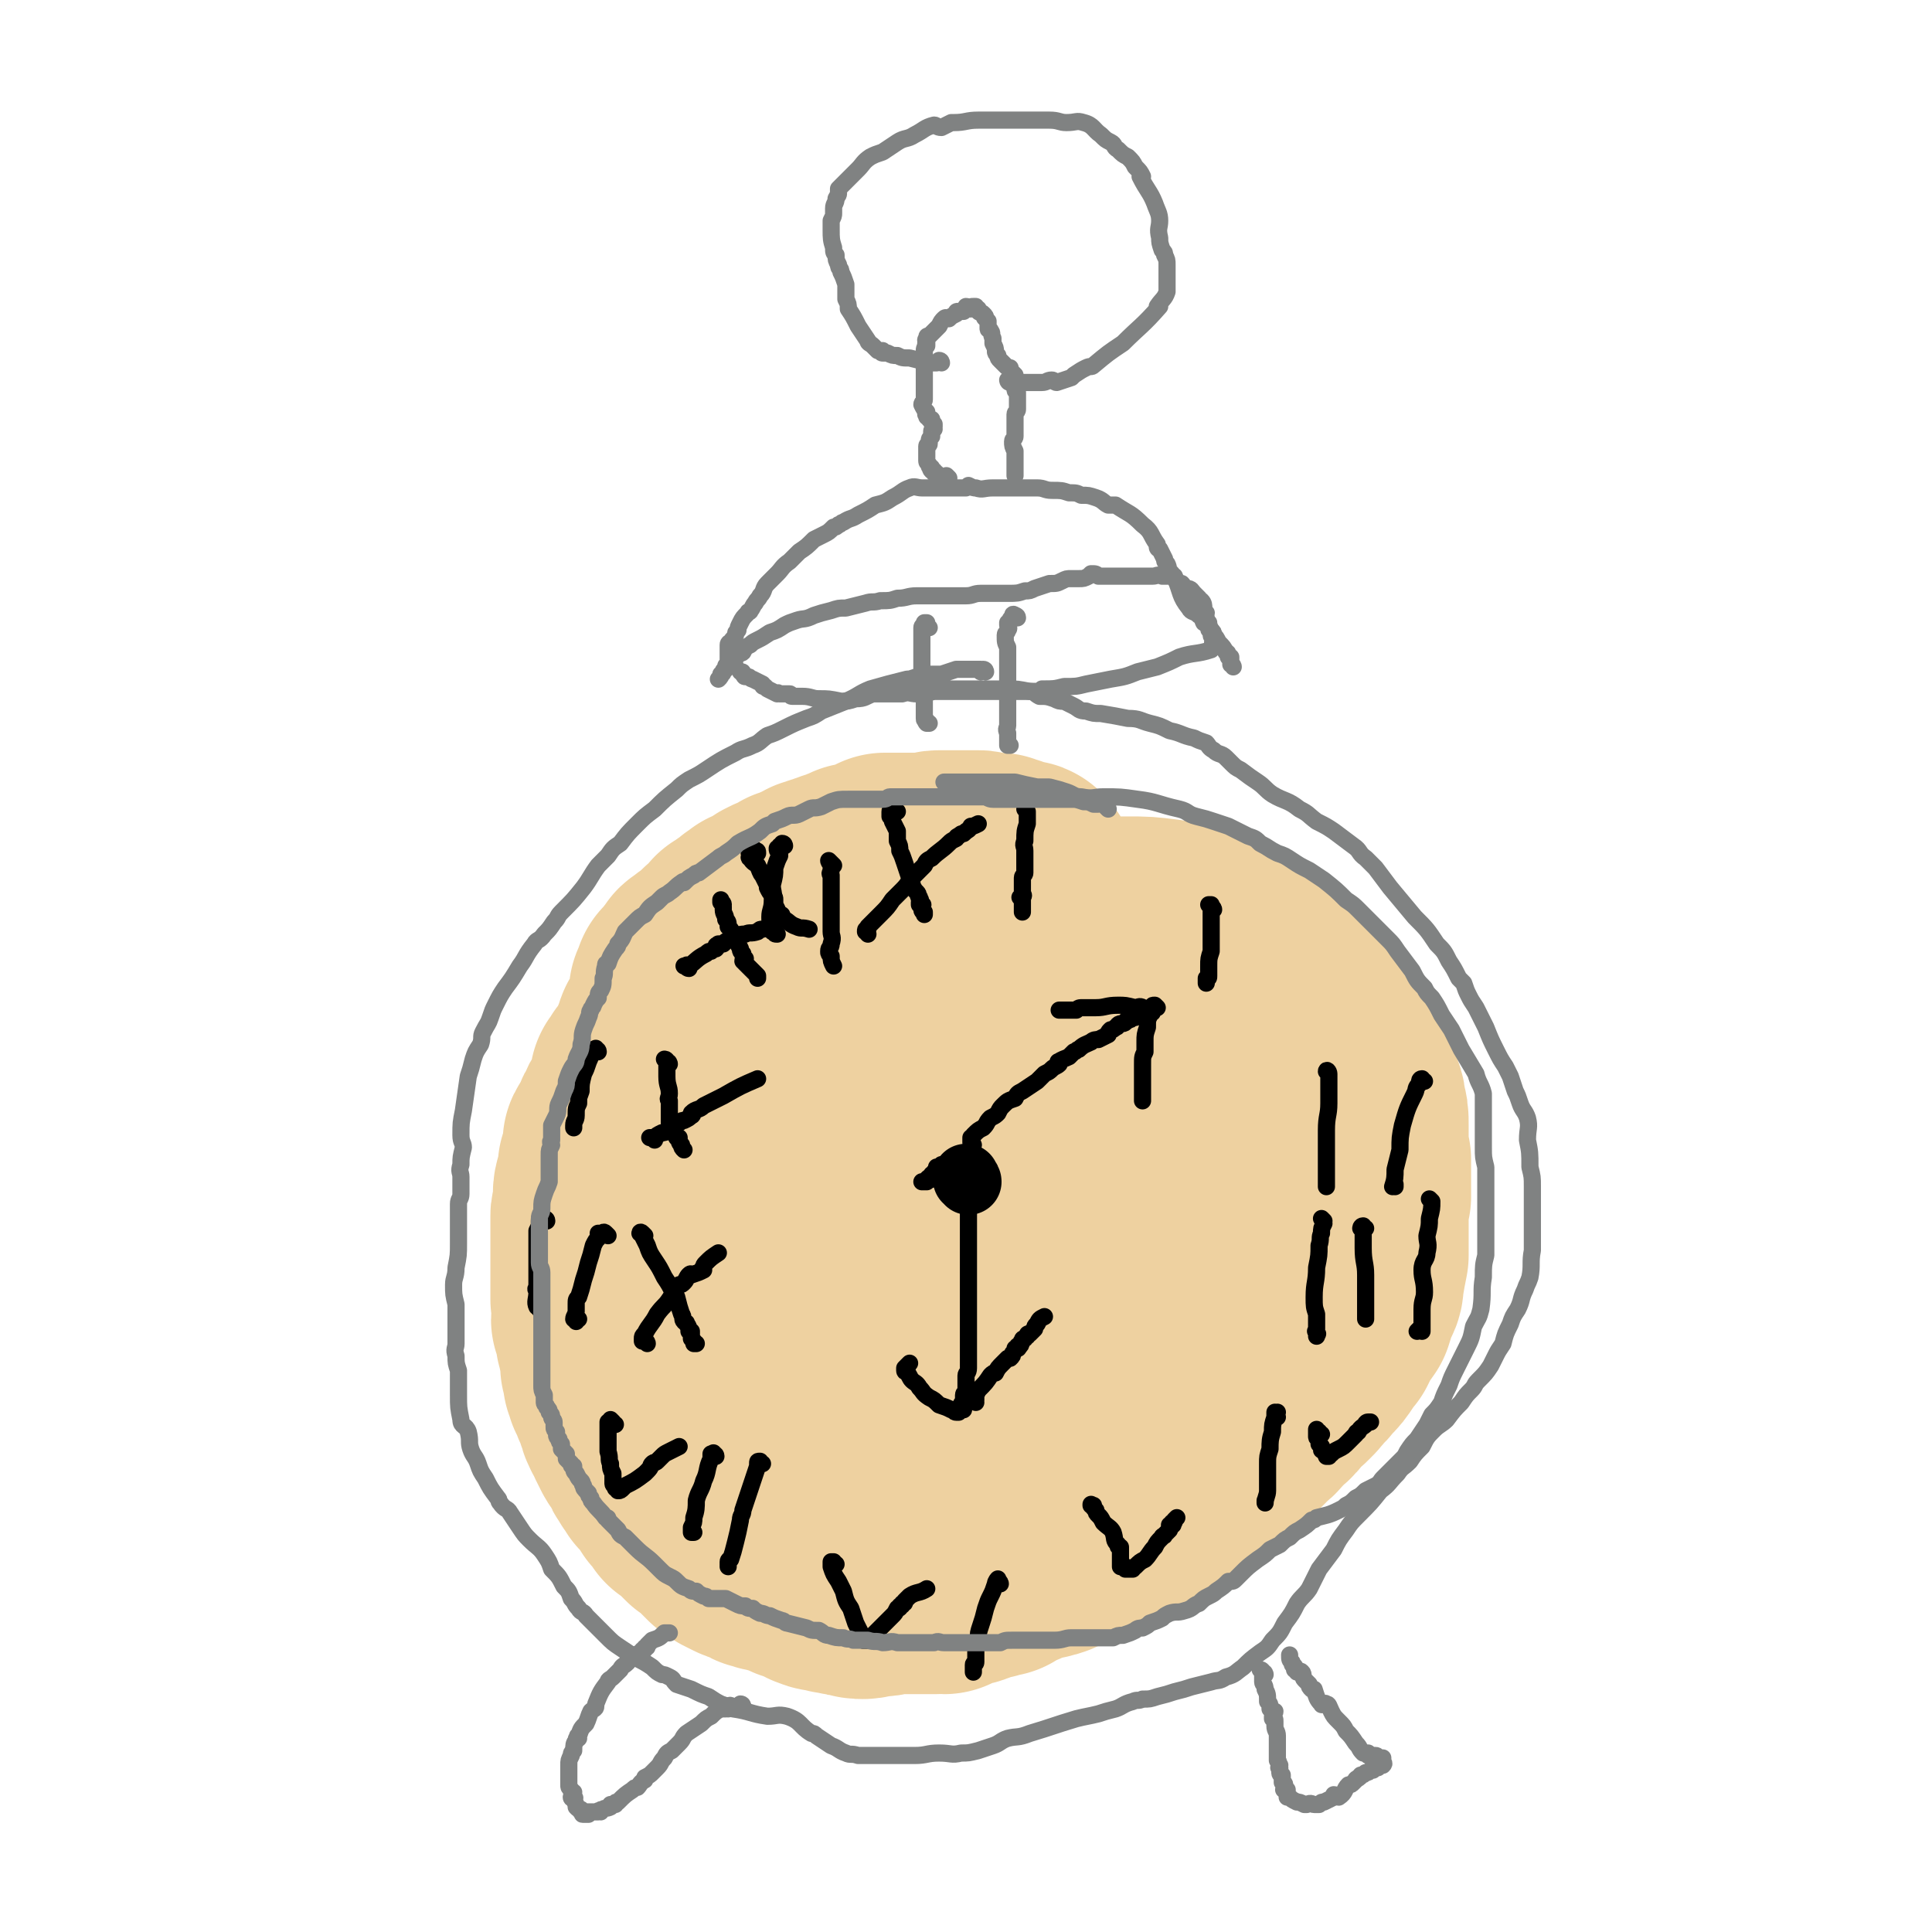 <svg viewBox='0 0 788 788' version='1.1' xmlns='http://www.w3.org/2000/svg' xmlns:xlink='http://www.w3.org/1999/xlink'><g fill='none' stroke='#EED1A0' stroke-width='90' stroke-linecap='round' stroke-linejoin='round'><path d='M419,357c0,0 0,0 -1,-1 0,0 0,0 0,0 0,0 0,0 0,0 -1,0 0,-1 -1,-1 0,0 0,0 0,0 -1,0 -1,0 -2,0 -1,-1 -1,0 -1,0 -2,-1 -2,-1 -4,-2 -2,0 -2,0 -3,-1 -2,0 -2,0 -3,0 -1,0 -1,0 -2,0 0,-1 0,0 -1,0 -1,-1 -1,-1 -2,-1 -1,0 -1,0 -2,0 0,0 0,0 -1,0 -1,0 -1,0 -2,0 -1,0 -1,0 -2,0 -1,0 -1,0 -1,0 -2,0 -2,0 -4,0 -1,0 -1,0 -2,0 -1,0 -1,0 -2,0 -1,0 -1,0 -2,1 -2,0 -2,0 -3,0 -1,0 -1,0 -2,0 -1,0 -1,0 -2,0 -1,0 -1,0 -2,0 -1,0 -1,0 -1,0 0,0 0,0 0,0 -2,0 -2,0 -4,0 -1,0 -1,0 -3,0 -1,0 -1,0 -3,0 -1,1 0,1 -1,2 -2,0 -2,0 -4,1 -1,0 -1,0 -3,1 -1,0 -1,0 -3,0 -1,0 -1,0 -2,1 0,0 0,1 -1,1 -1,0 -1,0 -2,0 -1,0 -1,1 -2,1 -1,0 -1,0 -1,0 -1,0 -1,1 -3,1 -1,1 0,1 -1,1 -1,1 -1,0 -2,0 -2,1 -1,1 -3,1 0,1 0,1 -1,1 -2,1 -2,1 -3,1 -1,1 -1,1 -2,1 -1,1 -1,1 -3,1 0,1 0,1 0,1 -1,0 0,-1 0,0 -4,1 -4,1 -8,3 0,1 0,1 -1,1 -3,2 -3,2 -6,3 -1,0 0,1 0,1 -1,1 -1,1 -2,1 -1,1 -1,0 -1,0 -1,1 -1,1 -2,2 -1,1 -1,1 -2,1 -1,1 -1,1 -3,2 0,1 0,1 -1,2 -1,1 0,1 -2,2 -1,1 -1,0 -3,2 -1,1 -1,1 -2,2 -1,1 -1,1 -2,2 -1,0 -1,1 -2,1 -1,1 -1,1 -2,2 -1,0 -1,0 -1,1 -1,1 -1,1 -2,2 -1,1 0,1 -1,2 -1,1 -1,1 -2,2 -1,0 0,0 0,1 -1,2 -1,1 -2,3 0,2 0,2 0,4 0,1 0,1 -1,3 -1,2 -1,2 -2,5 -1,2 -1,2 -2,4 -1,1 -1,1 -1,3 0,0 0,0 0,1 -1,2 -2,1 -2,4 -1,1 0,2 0,3 -1,2 -2,1 -3,3 -1,0 -1,0 -1,1 -1,1 -1,1 -2,2 0,1 0,1 -1,2 0,0 0,0 0,0 -1,1 -1,1 -1,1 0,3 0,4 -1,6 0,2 0,2 -1,3 -1,2 -1,1 -2,3 -1,1 -1,1 -1,2 -2,3 -2,3 -3,6 -1,1 0,1 -1,2 0,2 -1,1 -2,3 0,0 1,0 1,1 0,2 0,2 -1,4 0,3 -1,2 -2,5 0,1 1,1 1,1 -1,3 -1,3 -2,5 0,2 -1,2 -1,5 0,2 0,2 0,4 0,1 0,1 0,3 -1,1 -1,1 -1,2 0,2 0,2 0,4 0,1 0,1 0,2 0,1 0,1 0,2 0,2 0,2 0,3 0,2 0,2 0,3 0,2 0,2 0,4 0,2 0,2 0,5 0,1 0,1 0,3 0,2 0,2 0,3 0,2 0,3 0,5 0,1 1,0 1,1 0,3 0,4 0,7 -1,0 -1,0 0,1 0,1 0,1 0,1 1,2 1,2 1,3 0,0 0,0 0,1 0,2 0,2 1,3 0,1 0,1 0,2 0,1 0,1 1,3 0,1 0,1 0,2 0,2 0,2 0,3 0,1 1,0 1,1 1,2 0,2 0,4 1,2 1,2 1,3 1,1 1,1 1,1 1,2 1,2 1,3 0,1 0,1 1,2 0,1 0,1 1,2 0,2 0,2 1,4 0,2 1,2 1,3 1,2 2,2 2,4 0,0 0,0 0,0 1,2 1,2 2,4 1,2 2,2 3,4 0,1 0,1 1,2 0,1 0,1 1,2 1,1 1,1 1,2 1,1 1,1 2,3 1,0 1,0 1,1 1,1 1,1 2,2 0,0 0,1 1,1 0,1 0,1 1,2 0,0 0,0 1,1 0,1 0,1 1,2 0,0 0,0 1,1 1,0 1,0 1,1 1,0 1,1 1,2 1,0 1,0 1,0 1,1 1,1 2,2 3,3 3,3 5,5 2,1 2,1 3,2 2,1 2,2 3,3 1,1 1,1 2,2 1,1 1,1 1,1 1,1 2,1 3,2 2,1 2,1 4,2 2,1 2,0 4,1 1,0 1,1 3,2 2,0 2,1 4,1 0,0 0,0 1,0 2,1 2,1 5,1 1,1 1,1 3,1 0,1 0,1 1,1 1,1 1,1 3,1 1,1 1,1 2,1 2,1 2,1 3,1 1,1 0,1 1,1 2,1 2,1 5,1 2,1 2,1 4,1 3,1 3,1 6,1 2,1 2,1 4,1 2,0 2,-1 3,-1 2,0 2,0 4,0 2,0 2,-1 4,-1 2,0 2,0 3,0 3,0 3,0 6,0 2,0 2,0 5,0 2,0 2,0 4,0 2,-1 2,0 4,0 2,-1 2,-1 4,-2 1,0 1,0 2,-1 2,0 3,0 5,-1 1,0 1,-1 2,-1 2,-1 3,-1 5,-1 2,-1 2,-1 4,-1 2,-2 2,-2 5,-4 1,0 1,1 3,0 2,-1 2,-1 3,-2 2,0 3,0 4,-1 3,0 3,0 6,-1 2,-1 1,-2 3,-2 4,-1 4,-1 7,-2 2,-1 2,0 3,-1 3,-1 3,0 6,-2 2,-1 2,-1 5,-3 2,-1 2,-1 4,-2 1,0 1,0 2,0 5,-2 5,0 10,-2 2,-2 1,-3 3,-5 2,-2 2,-2 5,-4 2,-2 2,-2 4,-4 2,-1 2,-1 3,-2 2,-2 2,-2 5,-4 2,-3 2,-3 5,-5 2,-2 3,-1 5,-3 2,-1 1,-1 3,-3 2,-2 3,-1 5,-3 2,-2 2,-2 3,-3 2,-3 3,-2 5,-5 2,-2 2,-2 4,-4 3,-2 2,-3 5,-6 2,-1 2,-1 4,-3 2,-2 2,-2 4,-5 2,-1 2,-2 3,-3 0,-1 1,-1 1,-1 2,-2 2,-2 4,-5 1,-2 1,-2 3,-4 1,-2 1,-2 2,-5 2,-3 2,-2 4,-5 1,-3 1,-3 2,-7 2,-3 2,-3 2,-5 1,-6 1,-6 2,-11 0,-4 0,-4 0,-7 0,-5 0,-5 0,-9 0,-4 0,-4 1,-8 0,-4 0,-4 0,-8 0,-4 0,-4 0,-7 -1,-4 -1,-4 -1,-8 0,-3 0,-3 0,-6 0,-4 0,-4 -1,-7 0,-4 -1,-4 -2,-7 -2,-3 -2,-3 -4,-6 -3,-6 -3,-6 -7,-11 -2,-3 -2,-3 -4,-6 -1,-2 -2,-2 -3,-4 0,-1 1,-1 1,-3 -1,-3 0,-3 -2,-6 -2,-3 -3,-3 -6,-5 -3,-3 -3,-3 -7,-5 -2,-2 -2,-2 -5,-4 -3,-2 -3,-2 -6,-4 -3,-2 -3,-2 -6,-4 -3,-2 -3,-2 -7,-4 0,0 0,0 -1,0 -10,-2 -10,-2 -19,-4 -8,-1 -8,-1 -15,-1 -7,0 -7,0 -13,1 -4,0 -4,0 -8,0 -3,0 -3,-1 -7,0 -5,0 -5,0 -10,0 -8,1 -9,1 -17,3 -4,0 -3,2 -7,3 -5,2 -5,1 -10,3 -5,2 -5,2 -10,5 -6,3 -6,3 -12,7 -4,3 -3,3 -7,6 -6,5 -6,5 -12,10 -6,5 -6,5 -11,11 -5,6 -5,5 -10,12 -3,6 -3,6 -6,12 -4,7 -4,7 -7,14 -3,6 -3,6 -5,11 -3,8 -3,8 -5,15 -2,7 -2,7 -3,14 -2,11 -1,11 -2,22 -1,5 0,5 -1,10 0,8 -1,8 0,15 1,9 2,9 4,18 1,4 1,4 3,8 4,7 4,7 10,13 6,7 6,7 14,12 7,4 8,3 16,5 14,3 14,4 29,5 10,1 10,1 21,-2 10,-2 10,-2 19,-6 9,-5 9,-5 18,-11 10,-8 10,-9 20,-18 7,-7 7,-7 14,-15 6,-7 6,-7 11,-15 5,-7 5,-7 9,-14 4,-7 5,-6 8,-14 5,-10 5,-10 9,-20 4,-11 5,-11 7,-22 2,-11 0,-11 0,-22 0,-6 0,-6 0,-11 -1,-4 0,-4 -1,-7 -2,-3 -2,-3 -4,-5 -2,-2 -1,-2 -3,-3 -4,-3 -5,-3 -9,-4 -10,-2 -10,-3 -20,-2 -15,0 -15,1 -28,4 -11,3 -10,3 -20,7 -14,5 -14,5 -28,11 -5,2 -5,2 -8,4 -7,4 -7,4 -13,9 -5,4 -4,4 -9,9 -7,8 -7,8 -13,16 -8,12 -9,12 -14,25 -4,11 -3,12 -4,23 -1,14 -2,15 2,28 1,7 3,7 8,12 8,9 7,11 17,16 11,5 13,3 25,3 8,0 8,0 15,-2 7,-2 7,-2 12,-5 9,-5 9,-4 17,-10 10,-8 11,-7 19,-17 8,-10 7,-11 13,-23 4,-8 4,-8 6,-17 3,-16 3,-16 5,-32 1,-9 1,-10 1,-19 0,-3 0,-3 0,-6 0,-1 0,-1 0,-2 0,-1 0,-1 0,-1 -6,-2 -6,-4 -12,-3 -16,3 -16,4 -31,11 -21,11 -22,11 -40,26 -9,9 -7,11 -13,22 -5,11 -5,11 -7,22 -2,5 -2,7 0,11 4,6 6,7 13,9 8,4 8,4 17,4 9,-1 9,-3 17,-6 6,-3 6,-3 12,-7 8,-5 9,-5 16,-12 6,-6 7,-6 11,-14 4,-8 3,-9 4,-18 1,-9 1,-9 1,-18 0,-4 0,-4 0,-9 0,-1 0,-1 0,-2 0,-1 -1,0 -1,0 0,0 0,-1 0,-1 -10,2 -12,0 -20,5 -16,10 -16,12 -29,26 -8,9 -9,10 -12,20 -2,3 0,4 3,6 4,5 4,7 10,9 13,4 14,2 29,3 6,1 6,1 11,2 2,0 2,0 4,0 '/></g>
<g fill='none' stroke='#000000' stroke-width='7' stroke-linecap='round' stroke-linejoin='round'><path d='M389,476c-1,0 -1,-1 -1,-1 -1,0 -1,0 -1,0 0,0 0,0 0,0 -1,0 -1,0 -1,0 -1,0 -1,0 -1,0 0,0 0,0 -1,0 0,0 0,0 0,0 -1,1 -1,1 -2,1 0,1 0,1 -1,2 0,1 0,1 -1,1 0,1 1,1 1,1 -1,0 -1,0 -1,0 0,0 0,1 0,1 0,0 -1,0 -1,0 0,-1 0,-1 -1,0 0,0 0,0 0,0 -1,1 0,1 0,1 -1,0 -1,0 -1,0 -1,0 -1,0 -1,0 '/><path d='M366,331c0,0 -1,-1 -1,-1 0,0 0,0 0,1 -1,0 -1,0 -1,0 0,0 -1,-1 -1,0 0,0 0,0 0,0 0,1 0,1 0,2 1,1 1,1 1,2 1,2 1,2 2,4 0,2 0,2 0,4 1,2 1,2 1,4 1,2 1,2 2,5 1,3 1,3 2,6 1,1 1,2 1,3 1,2 1,2 2,3 1,1 0,1 1,2 0,0 0,0 0,1 1,0 0,0 0,1 0,0 0,1 0,1 1,0 1,-1 1,0 1,0 0,0 0,1 0,0 0,0 0,1 0,0 0,0 0,0 0,1 1,1 1,1 0,0 0,0 0,1 '/><path d='M354,381c0,-1 -1,-1 -1,-1 0,-1 0,-1 1,-1 0,0 -1,0 0,0 0,-1 0,-1 0,-1 1,-1 1,-1 1,-1 2,-2 2,-2 4,-4 3,-3 3,-3 5,-6 2,-2 2,-2 4,-4 3,-3 2,-3 5,-6 1,-1 1,-1 2,-2 1,-1 1,-1 2,-2 1,-2 1,-2 3,-3 3,-3 4,-3 7,-6 1,-1 1,-1 3,-2 0,-1 1,-1 1,-1 1,-1 1,-1 2,-1 2,-2 2,-1 3,-3 1,0 1,0 3,-1 '/><path d='M419,331c0,0 -1,-1 -1,-1 0,0 1,1 1,1 0,1 0,1 0,1 0,2 0,2 0,4 -1,3 -1,3 -1,7 -1,2 0,2 0,4 0,3 0,3 0,6 0,1 0,1 0,3 0,1 -1,1 -1,2 0,0 0,0 0,1 0,1 0,1 0,3 0,1 0,1 0,2 0,1 1,1 0,2 0,0 -1,0 -1,0 0,0 0,0 1,1 0,0 0,0 0,1 0,0 0,0 0,0 0,1 0,1 0,1 0,1 0,1 0,2 0,0 0,0 0,1 '/><path d='M495,371c0,0 0,-1 -1,-1 0,-1 -1,-1 -1,-1 0,0 1,0 1,0 0,0 0,0 0,1 0,2 0,2 0,4 0,3 0,3 0,5 0,3 0,3 0,6 0,2 0,2 0,3 -1,3 -1,3 -1,6 0,1 0,1 0,2 0,1 0,1 0,1 0,1 0,1 0,1 0,1 0,1 -1,1 0,1 0,1 0,1 0,0 0,0 0,1 0,0 0,0 0,0 '/><path d='M542,438c0,-1 -1,-2 -1,-1 0,0 1,0 1,1 0,0 0,0 0,1 0,3 0,3 0,6 0,2 0,2 0,5 0,5 -1,5 -1,11 0,5 0,5 0,10 0,1 0,1 0,3 0,2 0,2 0,4 0,1 0,1 0,3 0,0 0,0 0,1 0,0 0,0 0,0 0,1 0,1 0,1 0,0 0,0 0,1 '/><path d='M581,441c-1,0 -1,-1 -1,-1 -1,0 -1,1 -1,1 0,0 0,0 0,1 -2,2 -1,2 -2,4 -3,6 -3,6 -5,13 -1,5 -1,5 -1,10 -1,4 -1,4 -2,8 0,3 0,4 -1,7 0,0 1,-1 1,-1 0,0 0,1 0,1 '/><path d='M540,498c0,0 -1,-1 -1,-1 0,0 1,1 1,2 -1,2 -1,2 -1,4 -1,2 0,2 -1,5 0,4 0,4 -1,9 0,6 -1,6 -1,12 0,4 0,4 1,7 0,3 0,3 0,6 0,0 0,0 0,0 0,1 -1,1 0,1 0,1 0,0 0,1 1,0 0,0 0,1 '/><path d='M557,501c-1,0 -1,-1 -1,-1 -1,0 -1,1 -1,1 0,0 1,-1 1,0 0,1 0,1 0,3 0,2 0,2 0,5 0,6 1,6 1,11 0,4 0,4 0,7 0,3 0,3 0,6 0,2 0,2 0,3 0,1 0,0 0,0 0,0 0,1 0,1 0,0 0,0 0,1 0,0 0,0 0,0 '/><path d='M584,490c0,0 -1,-1 -1,-1 0,0 1,1 1,1 0,3 0,3 -1,7 0,3 0,3 -1,7 0,3 1,3 0,7 0,3 -2,3 -2,7 0,4 1,4 1,9 0,3 -1,3 -1,7 0,2 0,2 0,4 0,1 0,1 0,3 0,1 0,1 0,2 0,0 0,-1 -1,-1 0,0 0,0 -1,1 '/><path d='M521,578c0,0 -1,-1 -1,-1 0,-1 1,-1 1,-1 0,0 -1,1 -1,1 0,-1 0,-1 0,-1 0,0 0,0 0,1 0,0 0,0 0,1 -1,3 -1,3 -1,6 -1,3 -1,4 -1,7 -1,3 -1,3 -1,6 0,2 0,2 0,4 0,2 0,2 0,5 0,1 0,1 0,2 0,2 -1,3 -1,5 0,0 0,-1 0,-1 0,0 0,0 0,1 '/><path d='M539,585c-1,0 -1,0 -1,-1 -1,0 -1,0 -1,0 0,-1 0,-1 0,-1 0,0 0,0 0,0 0,1 0,1 0,2 0,0 0,0 0,1 0,1 1,0 1,1 0,1 0,1 0,2 0,0 0,0 0,0 1,1 1,1 1,1 0,0 0,1 0,1 0,1 0,0 1,1 0,0 0,0 0,0 1,1 0,1 1,1 0,0 0,0 0,0 0,0 0,1 0,1 0,0 1,0 1,0 0,0 0,-1 1,-1 1,-1 1,-1 3,-2 2,-1 2,-1 4,-3 1,-1 1,-1 3,-3 0,0 0,-1 1,-1 1,-2 2,-2 3,-3 0,-1 0,0 0,0 0,0 0,-1 1,-1 0,0 0,0 0,0 1,0 1,0 1,0 '/><path d='M446,615c0,-1 0,-1 -1,-1 0,-1 0,0 0,0 0,0 1,0 1,0 0,0 0,0 0,1 0,0 0,0 1,1 0,1 0,1 1,2 1,1 1,1 2,3 2,2 3,2 4,4 1,3 0,3 2,5 0,1 0,1 1,1 0,1 0,1 0,1 0,3 0,4 0,7 0,0 1,0 1,0 0,0 0,0 1,0 0,0 0,0 0,1 0,0 0,0 0,0 1,0 1,0 1,0 1,0 1,0 1,0 0,0 0,0 1,0 0,0 0,-1 1,-1 2,-2 2,-2 4,-3 2,-2 2,-3 4,-5 1,-2 1,-2 3,-4 0,-1 1,0 1,-1 1,-1 1,-1 2,-2 0,-1 0,-1 0,-2 1,0 1,1 1,0 1,0 0,0 0,-1 1,0 1,0 1,-1 0,0 0,0 0,0 0,0 0,0 1,-1 0,0 0,0 0,0 '/><path d='M341,638c-1,0 -1,-1 -1,-1 -1,0 -1,0 -1,0 0,1 0,1 0,1 0,0 0,0 0,1 1,3 1,3 3,6 1,2 1,2 2,4 1,4 1,4 3,7 1,3 1,3 2,6 1,2 1,2 2,4 0,1 0,0 0,1 0,0 0,0 0,1 0,0 1,0 1,0 0,0 0,0 0,0 1,0 0,1 0,1 1,0 1,0 1,0 0,0 0,0 1,0 1,-1 1,-1 2,-2 3,-3 3,-3 5,-5 1,-1 1,-1 3,-3 1,-1 1,-1 2,-3 1,0 1,0 1,-1 1,0 1,0 1,-1 1,0 1,0 1,-1 1,-1 1,-1 2,-2 3,-2 4,-1 7,-3 '/><path d='M408,646c0,0 0,-1 -1,-1 0,0 -1,1 -1,1 0,-1 1,-2 1,-2 0,0 0,1 0,2 0,0 -1,0 -1,0 -1,3 -1,3 -2,5 -1,2 -1,2 -2,5 -1,4 -1,4 -2,7 -1,3 -1,3 -1,6 -1,2 -1,2 -1,4 0,3 0,3 0,5 0,1 -1,0 -1,1 0,1 0,1 0,3 '/><path d='M251,581c-1,0 -1,-1 -1,-1 -1,-1 -1,-1 -1,-1 0,0 0,1 0,1 -1,0 -1,0 -1,0 0,0 0,1 0,1 0,1 0,1 0,2 0,5 0,5 0,9 1,3 0,3 1,5 0,2 0,2 1,4 0,2 0,2 0,3 0,1 0,1 0,1 0,1 1,1 1,1 0,0 0,0 0,1 0,0 0,0 0,0 0,0 0,0 1,0 0,0 0,1 0,1 1,0 1,0 2,-1 0,0 0,0 1,-1 4,-2 4,-2 8,-5 1,-1 1,-1 1,-1 2,-2 1,-2 2,-3 1,-1 1,0 2,-1 1,-1 1,-1 2,-2 1,-1 1,-1 3,-2 2,-1 2,-1 4,-2 '/><path d='M292,594c0,-1 -1,-1 -1,-1 0,-1 0,0 -1,0 0,1 0,1 0,2 -2,4 -1,5 -3,9 -1,4 -2,4 -3,8 0,3 0,4 -1,7 0,2 0,2 -1,4 0,1 0,1 0,2 0,0 1,0 1,0 0,0 0,0 0,0 '/><path d='M311,597c-1,0 -1,-1 -1,-1 -1,0 -1,0 -1,1 0,0 0,0 0,1 -3,9 -3,9 -6,18 0,2 -1,2 -1,4 -1,5 -1,5 -2,9 -1,4 -1,4 -2,7 0,0 -1,0 -1,1 0,0 0,0 0,1 0,0 0,0 0,1 '/><path d='M223,498c0,-1 -1,-1 -1,-1 -1,-1 -1,0 -1,0 0,0 0,0 0,0 -1,0 -1,0 -1,1 0,0 0,0 0,1 0,0 0,0 0,0 0,1 0,1 -1,3 0,3 0,3 0,6 0,4 0,4 0,9 0,4 0,4 0,8 -1,1 0,1 0,2 0,3 -1,4 0,6 0,0 0,-1 1,-1 0,0 -1,0 -1,0 0,1 1,1 1,1 0,0 0,0 0,1 '/><path d='M248,504c-1,-1 -1,-1 -1,-1 -1,-1 -1,0 -1,0 0,0 0,0 0,0 -1,0 -1,0 -1,0 -1,0 -1,0 -1,0 0,1 0,1 0,2 -1,1 -1,1 -2,3 -1,4 -1,4 -2,7 -1,4 -1,4 -2,7 -1,4 -1,4 -2,7 -1,1 -1,1 -1,3 0,1 0,1 0,3 0,1 -1,2 -1,3 0,0 1,-1 1,0 0,0 0,0 0,1 0,0 0,-1 1,-1 '/><path d='M263,504c-1,-1 -1,-1 -1,-1 -1,-1 -1,0 -1,0 0,0 1,0 1,1 1,2 1,2 2,4 1,3 1,3 3,6 2,3 2,3 4,7 2,3 2,3 4,7 0,1 0,1 1,1 1,4 1,4 2,7 1,1 0,2 1,3 1,1 1,0 1,1 1,1 1,2 1,3 0,0 0,0 1,0 0,2 0,2 0,3 1,1 1,1 1,1 0,0 0,0 0,1 1,0 1,0 1,0 '/><path d='M264,548c0,0 0,-1 -1,-1 0,-1 0,-1 -1,-1 0,0 0,1 0,1 0,-1 0,-1 0,-1 0,-1 0,-1 1,-2 2,-4 3,-4 5,-8 3,-4 3,-3 5,-6 2,-3 2,-3 4,-6 1,0 1,0 2,-1 1,-1 1,-2 2,-3 1,-1 1,0 1,0 3,-1 3,-1 5,-2 0,0 -1,-1 0,-1 0,-1 0,-1 1,-2 2,-2 2,-2 5,-4 '/><path d='M244,429c0,-1 -1,-1 -1,-1 0,-1 0,0 0,0 -1,0 -1,0 -1,0 -1,2 -1,3 -2,5 -1,3 -1,3 -2,5 -1,4 -1,4 -1,7 -1,3 -1,2 -1,5 -1,2 -1,2 -1,5 0,0 0,0 0,0 0,2 -1,2 -1,4 0,0 0,0 0,1 '/><path d='M273,434c0,0 0,-1 -1,-1 0,-1 -1,-1 -1,-1 0,0 1,1 1,1 0,1 0,1 0,1 0,3 0,3 0,5 0,4 1,4 1,7 0,2 -1,2 0,3 0,4 0,4 0,7 0,1 0,1 0,2 1,2 1,2 2,3 0,1 0,1 1,3 0,0 0,0 1,0 0,2 0,2 1,3 0,1 0,1 1,2 0,0 0,0 0,0 '/><path d='M267,465c0,0 0,0 -1,-1 0,0 -1,0 -1,0 1,0 1,0 2,0 1,-1 1,-1 3,-2 1,0 1,0 3,-1 2,-1 2,-2 4,-3 1,-1 1,-1 2,-1 2,-1 2,-1 3,-2 1,0 0,-1 0,-1 2,-2 3,-1 5,-3 2,-1 2,-1 4,-2 2,-1 2,-1 4,-2 7,-4 7,-4 14,-7 '/><path d='M295,369c0,-1 -1,-1 -1,-1 0,-1 0,-1 0,-1 0,0 0,1 0,1 1,1 1,1 1,2 0,0 0,0 0,1 0,2 1,2 1,4 1,1 1,1 1,3 1,1 1,1 2,3 0,1 0,1 1,2 1,2 1,2 2,4 0,1 0,1 1,2 0,1 0,1 1,2 0,0 -1,0 -1,1 1,1 1,1 2,2 2,2 2,2 4,4 0,0 0,0 0,1 '/><path d='M281,395c-1,0 -1,-1 -1,-1 -1,0 -1,0 -1,0 0,0 1,0 1,0 0,-1 1,0 1,0 3,-2 3,-3 7,-5 1,-1 1,-1 2,-1 1,-1 2,-1 2,-1 1,-1 0,-1 0,-1 0,-1 1,0 1,-1 1,0 1,0 1,0 0,0 0,0 1,0 1,-1 1,-1 1,-1 2,-1 2,-2 4,-2 2,-1 2,-1 4,-1 2,-1 2,0 5,-1 1,-1 1,-1 2,-1 '/><path d='M320,345c0,0 0,-1 -1,-1 0,0 0,1 0,1 -1,0 -1,0 -1,0 0,0 0,0 0,1 0,0 0,0 0,0 0,0 -1,0 -1,0 0,1 0,1 1,1 0,1 0,1 0,2 -1,2 -1,2 -2,5 0,3 0,3 -1,7 0,3 1,3 0,6 0,4 -1,4 -1,7 0,2 0,2 1,3 0,0 0,0 0,1 0,0 0,0 0,1 0,0 -1,0 0,1 0,0 0,0 1,0 0,1 0,1 1,1 '/><path d='M309,348c0,-1 0,-1 -1,-1 0,-1 0,0 -1,0 0,0 0,0 0,0 0,0 0,0 -1,0 0,0 0,0 0,1 -1,0 0,0 0,1 0,0 -1,1 0,1 1,2 2,2 3,3 1,2 1,3 2,4 1,2 1,2 2,4 1,0 0,0 0,1 1,2 1,2 2,3 1,1 1,1 1,2 0,0 0,0 0,1 0,1 0,1 1,3 0,1 1,1 1,2 1,0 1,0 1,1 0,0 0,1 1,1 2,1 2,2 5,3 2,1 2,0 5,1 '/><path d='M340,353c0,0 -1,-1 -1,-1 -1,-1 -1,-1 -1,-1 0,0 0,1 1,1 0,1 0,1 0,1 0,1 0,1 0,2 0,1 -1,1 0,2 0,3 0,3 0,7 0,2 0,2 0,4 0,3 0,3 0,6 0,3 0,3 0,6 0,2 1,2 0,5 0,2 -1,1 -1,3 0,1 0,1 1,2 0,2 0,2 1,4 '/><path d='M397,467c0,0 -1,-1 -1,-1 0,-1 0,-1 0,-1 0,0 0,0 0,0 0,-1 0,-1 0,-1 0,0 1,0 1,-1 0,0 0,0 0,0 2,-2 2,-2 4,-3 2,-2 1,-2 3,-4 2,-1 2,-1 3,-2 1,-2 1,-2 2,-3 2,-2 2,-2 5,-3 1,-2 1,-2 3,-3 3,-2 3,-2 6,-4 1,-1 1,-1 3,-3 2,-1 2,-1 3,-2 1,-1 2,-1 3,-2 0,-1 -1,-1 0,-1 1,-1 2,-1 4,-2 1,-1 1,-1 2,-2 1,0 1,-1 2,-1 2,-2 3,-2 5,-3 1,-1 2,-1 3,-1 2,-1 2,-1 4,-2 0,-1 0,-1 1,-2 1,0 1,0 2,-1 1,0 1,-1 1,-1 1,-1 2,0 3,-1 0,0 0,-1 1,-1 1,0 1,0 2,-1 0,0 1,0 1,0 0,-1 0,-1 0,-2 0,0 0,0 1,0 0,0 1,0 1,0 0,0 -1,-1 0,-1 0,-1 0,-1 0,-1 1,0 1,1 1,1 0,-1 0,-1 0,-1 -1,-1 -2,0 -3,0 -4,-1 -4,-1 -7,-1 -5,0 -5,1 -9,1 -3,0 -3,0 -5,0 -2,0 -2,0 -3,1 -2,0 -2,0 -3,0 -1,0 -1,0 -1,0 -1,0 -1,0 -1,0 0,0 0,0 0,0 -1,0 -1,0 -2,0 0,0 0,0 0,0 0,0 0,0 0,0 '/><path d='M472,411c0,0 -1,-1 -1,-1 -1,0 -1,0 -1,1 0,0 0,0 0,1 0,0 0,0 0,1 0,0 -1,0 -1,1 -1,2 -1,2 -1,5 -1,3 -1,3 -1,6 0,2 0,2 0,4 -1,2 -1,2 -1,5 0,1 0,1 0,3 0,0 0,0 0,1 0,1 0,1 0,2 0,0 0,0 0,1 0,0 0,0 0,1 0,1 0,1 0,2 0,1 0,1 0,1 0,2 0,2 0,4 0,0 0,0 0,0 '/><path d='M396,491c0,0 0,-1 -1,-1 0,0 -1,0 -1,0 0,1 1,1 1,1 0,0 0,0 0,1 0,0 0,0 0,1 0,2 0,2 0,3 0,2 0,2 0,5 0,1 0,1 0,3 0,2 0,2 0,4 0,3 0,3 0,7 0,1 0,1 0,3 0,3 0,3 0,6 0,1 0,1 0,3 0,2 0,2 0,5 0,1 0,1 0,3 0,3 0,3 0,5 0,2 0,2 0,5 0,1 0,1 0,3 0,1 0,1 0,3 0,1 0,1 0,3 0,2 0,2 0,4 0,2 -1,2 -1,3 0,0 0,0 0,1 0,0 0,0 0,1 0,0 0,0 0,0 0,2 0,2 0,4 0,1 -1,1 -1,2 0,0 0,0 0,1 0,0 0,0 0,1 0,0 0,0 0,1 0,0 1,1 0,1 0,0 -1,-1 -1,0 0,0 0,0 1,1 0,0 0,0 0,1 -1,0 -1,0 -1,0 -1,0 -1,1 -1,1 0,0 -1,0 -1,0 -1,0 -1,-1 -2,-1 -2,-1 -2,-1 -5,-2 -2,-2 -2,-2 -4,-3 -3,-2 -2,-2 -4,-4 -1,-2 -2,-2 -3,-3 -1,-1 -1,-2 -2,-3 0,0 0,0 0,0 0,0 0,0 0,-1 0,0 -1,1 -1,0 0,0 0,0 0,-1 0,0 0,0 0,0 1,-1 1,-1 2,-2 '/><path d='M398,572c0,0 -1,-1 -1,-1 0,-1 1,-1 1,-1 0,0 -1,0 -1,1 0,0 1,0 1,0 0,-1 0,-1 0,-1 0,-1 0,-1 1,-3 3,-3 3,-3 5,-6 1,-1 1,-1 2,-1 1,-2 1,-2 3,-4 1,-1 1,-1 2,-2 0,0 0,0 1,0 1,-1 1,-1 1,-2 1,-1 1,-1 1,-2 1,0 1,0 1,0 1,0 0,-1 0,-1 0,0 1,0 1,0 1,-1 0,-2 1,-2 0,-1 0,-1 1,-1 0,0 0,-1 1,-1 0,-1 0,-1 1,-1 1,-1 1,-1 2,-2 0,-1 0,-1 1,-2 0,0 0,0 0,0 1,-2 1,-2 3,-3 '/></g>
<g fill='none' stroke='#808282' stroke-width='7' stroke-linecap='round' stroke-linejoin='round'><path d='M402,274c0,0 0,-1 -1,-1 0,0 0,1 -1,1 0,-1 0,-1 0,-1 0,0 0,0 -1,0 -2,0 -2,0 -3,0 -3,0 -3,0 -6,0 -3,1 -3,1 -6,2 -3,0 -3,0 -6,0 -4,1 -4,1 -7,2 -1,0 -1,0 -1,0 -8,2 -8,2 -15,4 -5,2 -5,3 -10,5 -5,2 -5,2 -10,4 -3,2 -3,2 -6,3 -5,2 -5,2 -9,4 -4,2 -4,2 -7,3 -3,2 -3,3 -6,4 -4,2 -4,1 -7,3 -6,3 -6,3 -12,7 -3,2 -3,2 -7,4 -3,2 -3,2 -5,4 -5,4 -5,4 -9,8 -4,3 -4,3 -7,6 -4,4 -4,4 -7,8 -3,2 -3,2 -5,5 -2,2 -2,2 -4,4 -3,4 -3,5 -6,9 -4,5 -4,5 -9,10 -2,2 -1,2 -3,4 -2,3 -2,3 -4,5 -2,3 -3,2 -4,4 -4,5 -3,5 -6,9 -3,5 -3,5 -6,9 -2,3 -2,3 -4,7 -1,2 -1,2 -2,5 -1,3 -1,2 -3,6 -1,2 0,2 -1,5 -2,3 -2,3 -3,6 -1,4 -1,4 -2,7 -1,7 -1,7 -2,14 -1,5 -1,5 -1,10 0,3 1,3 1,5 -1,4 -1,4 -1,7 -1,3 0,3 0,5 0,3 0,4 0,7 0,2 -1,2 -1,4 0,4 0,4 0,7 0,5 0,5 0,9 0,5 0,5 -1,10 0,4 -1,4 -1,7 0,4 0,4 1,8 0,3 0,3 0,7 0,2 0,2 0,5 0,2 0,2 0,4 0,2 -1,2 0,5 0,3 0,3 1,6 0,5 0,5 0,10 0,5 0,5 1,10 0,3 2,2 3,5 1,4 0,4 1,7 1,3 2,3 3,6 1,3 1,3 3,6 2,4 2,4 5,8 1,1 0,1 1,2 2,3 3,2 4,4 2,3 2,3 4,6 2,3 2,3 4,5 3,3 4,3 6,6 2,3 2,3 3,6 3,3 3,3 5,7 2,2 2,2 3,5 2,2 1,2 3,4 1,2 2,1 3,3 2,2 2,2 4,4 2,2 2,2 4,4 3,3 3,3 6,5 3,2 3,2 6,4 4,2 4,2 7,4 2,2 2,2 4,3 1,0 1,0 3,1 2,1 1,1 3,3 3,1 3,1 6,2 4,2 4,2 7,3 3,2 3,2 5,3 3,1 3,1 5,2 7,1 7,2 14,3 4,0 4,-1 8,0 6,2 5,4 10,7 1,0 1,0 2,1 3,2 3,2 6,4 3,1 3,2 6,3 2,1 2,0 5,1 5,0 5,0 10,0 6,0 6,0 13,0 5,0 5,-1 10,-1 5,0 5,1 9,0 3,0 3,0 7,-1 3,-1 3,-1 6,-2 3,-1 3,-2 6,-3 4,-1 4,0 9,-2 10,-3 9,-3 19,-6 4,-1 5,-1 9,-2 3,-1 3,-1 7,-2 3,-1 3,-2 7,-3 2,-1 2,0 4,-1 3,0 3,0 6,-1 4,-1 4,-1 7,-2 4,-1 4,-1 7,-2 4,-1 4,-1 8,-2 3,-1 3,0 6,-2 4,-1 4,-2 7,-4 3,-3 3,-3 7,-6 3,-2 3,-2 5,-5 3,-3 3,-3 5,-7 3,-4 3,-4 5,-8 2,-3 3,-3 5,-6 2,-4 2,-4 4,-8 3,-4 3,-4 6,-8 2,-4 2,-4 5,-8 2,-3 2,-3 5,-6 5,-5 5,-5 9,-10 4,-3 3,-3 7,-7 2,-3 2,-2 5,-5 2,-3 2,-3 5,-6 2,-4 2,-4 5,-7 2,-2 3,-2 5,-4 3,-4 3,-4 6,-7 2,-3 2,-3 4,-5 2,-2 1,-2 3,-4 3,-3 3,-3 5,-6 1,-2 1,-2 2,-4 1,-2 1,-2 3,-5 1,-4 1,-4 3,-8 1,-3 1,-3 3,-6 2,-4 1,-4 3,-8 1,-3 1,-2 2,-5 1,-5 0,-6 1,-11 0,-4 0,-4 0,-8 0,-7 0,-7 0,-13 0,-2 0,-2 0,-5 0,-4 0,-4 -1,-8 0,-6 0,-6 -1,-11 0,-5 1,-5 0,-9 -1,-3 -2,-3 -3,-6 -1,-3 -1,-3 -2,-5 -1,-3 -1,-3 -2,-6 -1,-2 -1,-2 -2,-4 -2,-3 -2,-3 -4,-7 -2,-4 -2,-4 -4,-9 -2,-4 -2,-4 -4,-8 -2,-3 -2,-3 -3,-5 -1,-2 -1,-2 -2,-5 -1,-1 -1,-1 -2,-2 -2,-4 -2,-4 -4,-7 -2,-4 -2,-4 -5,-7 -4,-6 -4,-6 -9,-11 -5,-6 -5,-6 -10,-12 -3,-4 -3,-4 -6,-8 -2,-2 -2,-2 -4,-4 -3,-2 -2,-3 -5,-5 -4,-3 -4,-3 -8,-6 -3,-2 -3,-2 -7,-4 -4,-3 -3,-3 -7,-5 -5,-4 -6,-3 -11,-6 -3,-2 -3,-3 -6,-5 -3,-2 -3,-2 -7,-5 -2,-1 -2,-1 -4,-3 -1,-1 -1,-1 -2,-2 -2,-2 -3,-1 -5,-3 -2,-1 -2,-2 -3,-3 -3,-1 -3,-1 -5,-2 -5,-1 -5,-2 -10,-3 -4,-2 -4,-2 -8,-3 -4,-1 -4,-2 -9,-2 -5,-1 -5,-1 -11,-2 -3,0 -3,0 -6,-1 -3,0 -3,-1 -5,-2 -2,-1 -2,-1 -4,-2 -2,0 -2,0 -4,-1 -3,-1 -3,-1 -6,-1 -2,-1 -2,-2 -4,-2 -5,-1 -5,-1 -9,-1 -3,0 -3,0 -6,0 -3,0 -3,0 -7,0 -3,0 -3,0 -6,0 -2,0 -2,0 -3,0 -2,0 -2,0 -4,0 -2,0 -2,0 -3,0 -1,0 -1,0 -1,0 -1,0 -1,1 -1,1 -1,0 -1,0 -1,0 -1,0 -1,0 -1,0 0,0 0,0 0,0 '/><path d='M300,272c0,0 0,-1 -1,-1 0,-1 0,-1 -1,-1 0,0 0,1 0,1 0,-1 1,-1 1,-1 0,-1 0,-1 0,-1 0,0 0,0 1,-1 0,0 0,1 0,0 1,0 0,-1 0,-1 1,-1 2,0 3,-1 1,-2 1,-2 3,-3 1,-1 1,-1 3,-2 2,-1 2,-1 5,-3 3,-1 3,-1 6,-3 2,-1 2,-1 5,-2 3,-1 3,0 7,-2 3,-1 3,-1 7,-2 3,-1 3,-1 6,-1 4,-1 4,-1 8,-2 3,-1 3,0 6,-1 4,0 4,0 7,-1 4,0 4,-1 8,-1 3,0 3,0 7,0 3,0 3,0 6,0 3,0 3,0 7,0 3,0 3,-1 6,-1 3,0 3,0 5,0 3,0 3,0 6,0 4,0 4,0 7,-1 2,0 2,0 4,-1 3,-1 3,-1 6,-2 3,0 3,0 5,-1 2,-1 2,-1 4,-1 2,0 2,0 3,0 2,0 2,0 4,-1 0,0 0,0 1,-1 2,0 2,0 3,1 2,0 2,0 3,0 1,0 1,0 2,0 2,0 2,0 4,0 3,0 3,0 5,0 2,0 2,0 5,0 1,0 1,0 3,0 2,0 2,-1 4,0 1,0 1,0 3,0 0,0 0,0 1,0 1,1 1,1 2,2 1,1 1,1 2,1 1,1 1,2 2,2 0,0 0,0 0,0 2,0 2,1 3,2 0,0 0,0 1,1 0,0 0,0 1,1 0,0 0,0 0,0 0,1 0,1 0,1 1,0 1,0 1,0 1,1 1,2 1,3 0,1 0,1 1,2 0,1 -1,1 0,2 0,1 0,1 0,2 1,0 1,0 1,0 0,1 0,1 0,2 0,1 0,1 1,1 0,0 0,0 0,0 0,1 0,1 0,1 0,0 0,0 0,1 0,0 0,0 0,0 0,1 1,1 1,1 0,1 0,1 0,2 -1,0 0,0 0,0 0,1 0,1 0,1 0,0 0,0 0,1 -1,0 -1,0 -1,1 -6,2 -7,1 -13,3 -4,2 -4,2 -9,4 -4,1 -4,1 -8,2 -5,2 -5,2 -11,3 -5,1 -5,1 -10,2 -4,1 -4,1 -9,1 -4,1 -4,1 -9,1 -1,1 -1,1 -3,1 -3,0 -3,0 -5,0 -2,0 -2,0 -4,0 -4,0 -4,0 -8,0 -3,0 -3,0 -6,0 -3,0 -3,0 -6,0 -3,0 -3,0 -7,0 -3,0 -3,0 -5,0 -4,1 -4,0 -7,1 -3,0 -3,-1 -6,0 -2,0 -2,0 -3,0 -1,0 -1,0 -1,0 -4,0 -4,0 -8,0 -3,1 -3,2 -7,2 -3,1 -3,1 -6,1 -5,-1 -5,-1 -9,-1 -3,0 -3,-1 -7,-1 -2,0 -2,0 -4,0 -1,0 0,-1 -1,-1 -2,0 -2,0 -4,0 -1,-1 -1,0 -1,0 -2,-1 -2,-1 -4,-2 0,0 0,0 -1,-1 -1,0 -1,0 -1,-1 -2,-1 -2,-1 -4,-2 -1,0 -1,-1 -2,-1 0,0 0,0 0,0 -1,0 -1,0 -1,0 -1,0 0,-1 -1,-1 0,-1 0,-1 -1,-1 '/><path d='M503,272c0,0 0,-1 -1,-1 0,0 0,0 0,0 0,0 0,0 0,-1 0,0 0,0 0,0 0,-1 0,-1 0,-1 0,0 0,0 0,-1 -1,0 -1,0 -1,0 0,-1 0,-2 -1,-2 -1,-2 -1,-2 -3,-4 -1,-2 -1,-2 -2,-3 0,-1 0,-1 -1,-2 -1,-2 -1,-2 -3,-3 -1,-2 0,-2 -2,-3 -2,-2 -3,-1 -4,-3 -4,-5 -3,-6 -6,-13 -1,0 -1,0 -1,-1 -2,-2 -1,-2 -2,-4 -1,-1 -1,-1 -1,-2 -1,-2 -1,-2 -2,-4 0,0 -1,0 -1,-1 0,0 0,0 0,-1 -3,-4 -2,-5 -6,-8 -5,-5 -5,-4 -11,-8 -1,0 -1,0 -3,0 -2,-1 -2,-2 -5,-3 -3,-1 -3,-1 -6,-1 -2,-1 -2,-1 -5,-1 -3,-1 -3,-1 -7,-1 -3,0 -3,-1 -6,-1 -5,0 -5,0 -9,0 -5,0 -5,0 -9,0 -4,0 -4,1 -7,0 -1,0 -1,0 -3,-1 0,0 0,0 -1,1 -2,0 -2,0 -4,0 -1,0 -1,0 -2,0 -2,0 -2,0 -3,0 -2,0 -2,0 -4,0 -2,0 -2,0 -5,0 -2,0 -3,-1 -5,0 -3,1 -3,2 -7,4 -3,2 -3,2 -7,3 -3,2 -3,2 -7,4 -3,2 -3,1 -6,3 -1,0 -1,1 -2,1 -1,1 -1,1 -2,1 -2,2 -2,2 -4,3 -2,1 -2,1 -4,2 -3,3 -3,3 -6,5 -2,2 -2,2 -4,4 -3,2 -3,3 -5,5 -2,2 -2,2 -4,4 -2,2 -1,3 -3,5 -1,2 -1,1 -2,3 -1,1 -1,2 -2,3 0,1 -1,0 -1,1 -2,2 -2,2 -3,4 -1,2 -1,2 -1,3 -1,1 -1,1 -1,2 -1,2 -1,1 -2,3 0,0 -1,0 -1,1 0,1 0,1 0,1 0,3 0,4 0,7 -1,1 -1,0 -1,1 0,1 0,1 0,1 -1,1 -1,0 -1,1 0,0 0,0 0,0 0,1 -1,1 -1,1 0,1 0,1 -1,2 '/><path d='M387,195c0,0 -1,-1 -1,-1 0,0 0,1 0,1 -1,0 -1,0 -1,0 0,0 0,0 -1,0 0,0 0,0 0,0 -1,0 -1,-1 -1,-1 -1,0 -1,0 -1,0 0,0 0,-1 0,-1 0,0 0,0 -1,0 0,-1 0,-1 0,-1 -1,-1 -1,0 -1,0 -1,-1 0,-1 0,-1 0,-1 -1,0 -1,-1 0,0 0,0 0,0 0,-1 -1,-1 -1,-2 0,0 0,0 0,-1 0,-1 0,-1 0,-2 0,0 0,0 0,-1 0,0 0,0 0,0 0,0 0,0 0,0 0,-1 0,-1 0,-2 0,0 0,0 0,0 0,-1 1,0 1,-1 0,0 0,0 0,-1 0,0 0,0 0,0 0,-1 0,-1 1,-2 0,0 0,0 0,0 0,0 0,0 0,0 0,-1 0,-1 0,-2 0,0 0,0 0,0 0,-1 1,-1 1,-1 0,0 0,0 0,0 -1,-1 0,-1 0,-1 0,-1 0,-1 0,-1 -1,-1 -1,0 -1,-1 0,0 0,0 0,-1 0,0 -1,0 -1,0 0,-1 0,-1 -1,-1 0,0 0,0 0,-1 -1,0 0,0 0,-1 -1,-1 -1,-1 -2,-3 0,-1 1,-1 1,-2 0,-1 0,-1 0,-2 0,-2 0,-2 0,-3 0,-1 0,-1 0,-2 0,-1 0,-1 0,-3 0,-1 0,-1 0,-2 0,-2 0,-2 0,-4 0,-1 0,-1 0,-3 0,-1 0,-1 0,-1 0,-1 0,-1 1,-2 0,0 0,0 0,-1 -1,0 0,0 0,0 0,-1 0,-1 0,-1 0,0 -1,0 0,-1 0,-1 0,-1 1,-1 2,-2 2,-2 4,-4 1,-2 1,-2 2,-3 1,-1 1,0 2,0 1,-1 1,-1 3,-2 0,-1 0,-1 1,-1 0,0 0,0 1,0 1,0 1,0 1,0 1,-1 1,-1 1,-2 1,0 1,1 1,1 0,0 0,0 1,0 0,-1 0,-1 1,-1 0,0 0,0 1,0 0,0 0,1 1,1 0,0 0,0 0,0 0,0 0,0 0,1 1,1 1,0 2,1 1,1 1,1 1,2 0,0 -1,-1 0,0 0,0 0,0 1,1 0,2 0,2 0,3 0,1 1,0 1,1 1,1 0,1 1,3 0,0 0,0 0,1 0,1 0,1 0,1 1,2 1,2 1,3 0,1 0,1 1,2 0,1 0,1 1,2 1,1 1,1 2,2 1,1 1,1 2,1 0,1 0,1 0,1 1,1 1,1 2,2 0,1 0,1 0,1 0,3 0,3 0,5 0,1 1,0 1,1 0,3 0,3 0,5 0,1 0,1 0,2 0,1 -1,1 -1,2 0,2 0,2 0,4 0,0 0,0 0,1 0,1 0,1 0,2 0,1 0,1 0,2 0,0 0,0 0,0 0,1 -1,1 -1,2 0,2 0,2 1,4 0,1 0,1 0,2 0,3 0,3 0,5 0,1 0,0 0,0 0,0 0,0 0,1 0,0 0,0 0,1 0,0 0,0 0,0 0,1 0,1 0,1 '/><path d='M384,148c0,0 0,-1 -1,-1 0,0 0,0 -1,1 0,0 0,0 0,0 0,0 0,0 -1,0 0,0 0,0 0,0 -1,0 -1,0 -2,0 -4,-1 -4,-1 -8,-2 -3,0 -3,0 -5,-1 -2,0 -2,0 -4,-1 -1,0 -1,0 -2,0 -1,0 0,-1 0,-1 -1,0 -1,0 -2,0 0,0 0,0 -1,-1 -1,-1 -1,-1 -1,-1 -1,-1 -2,-1 -2,-2 -2,-3 -2,-3 -4,-6 -2,-4 -2,-4 -4,-7 0,-2 0,-2 -1,-4 0,-3 0,-3 0,-6 -1,-3 -1,-3 -2,-5 0,-2 -1,-1 -1,-3 -1,-2 -1,-2 -1,-4 -1,-1 -1,-1 -1,-3 -1,-3 -1,-4 -1,-7 0,-2 0,-2 0,-4 1,-2 1,-2 1,-3 0,-1 0,-1 0,-2 0,-2 1,-2 1,-4 1,-2 1,-1 1,-3 0,0 0,0 0,-1 4,-4 4,-4 8,-8 2,-2 2,-3 5,-5 2,-1 2,-1 5,-2 3,-2 3,-2 6,-4 3,-2 4,-1 7,-3 4,-2 4,-3 8,-4 1,0 1,1 3,1 2,-1 2,-1 4,-2 1,0 1,0 1,0 5,0 5,-1 10,-1 4,0 4,0 8,0 4,0 4,0 8,0 4,0 4,0 7,0 3,0 3,0 6,0 4,0 4,1 7,1 4,0 4,-1 7,0 4,1 4,3 7,5 2,2 2,2 4,3 2,1 1,2 3,3 2,2 2,2 4,3 2,2 2,2 3,4 2,2 2,2 3,4 0,0 -1,0 -1,0 3,6 4,6 6,11 1,3 2,4 2,7 0,3 -1,3 0,7 0,2 0,2 1,5 1,1 1,1 1,2 1,2 1,2 1,4 0,1 0,1 0,2 0,2 0,2 0,4 0,1 0,1 0,1 0,2 0,2 0,4 -1,3 -2,3 -4,6 0,0 1,0 1,0 -7,8 -8,8 -15,15 -6,4 -6,4 -12,9 -1,1 -1,0 -3,1 -2,1 -2,1 -5,3 0,0 0,0 -1,1 -3,1 -3,1 -6,2 -1,0 -1,-1 -2,-1 -2,0 -2,1 -4,1 -1,0 -1,0 -2,0 0,0 0,0 0,0 -2,0 -2,0 -3,0 -1,0 -1,0 -2,0 0,0 0,0 -1,0 -2,0 -2,0 -4,0 0,0 0,0 -1,0 0,0 0,0 0,0 -1,0 -1,-1 -1,-1 '/><path d='M516,683c0,0 0,-1 -1,-1 0,-1 -1,-1 -1,-1 0,0 1,1 1,1 0,1 0,1 0,1 0,1 0,1 0,1 0,0 0,0 0,1 0,0 0,0 0,1 0,1 1,1 1,3 1,2 1,2 1,5 1,1 1,1 1,3 1,0 0,1 1,1 0,0 0,0 1,0 0,1 -1,1 -1,2 0,0 0,0 0,1 1,0 1,0 1,1 0,1 0,1 0,2 0,2 1,2 1,4 0,1 0,1 0,2 0,2 0,2 0,4 0,2 0,2 0,4 1,1 0,1 1,2 0,1 -1,1 0,1 0,1 0,1 0,2 0,1 1,1 1,1 0,1 0,1 0,3 0,0 1,0 1,1 0,1 0,1 0,1 0,1 -1,1 0,1 0,1 1,0 1,0 0,1 0,1 0,2 -1,0 -1,0 0,0 0,0 0,0 0,1 1,0 1,0 1,0 1,1 1,1 3,2 1,0 1,0 3,1 1,0 1,0 1,0 2,-1 2,0 3,0 1,0 1,0 1,0 1,0 1,0 1,0 1,-1 1,-1 2,-1 2,-1 2,-1 4,-2 0,0 0,-1 0,-1 1,0 1,1 2,1 3,-2 2,-3 4,-5 1,0 1,0 2,-1 0,0 0,0 1,-1 0,-1 1,0 1,-1 1,0 1,-1 1,-1 1,0 1,0 2,-1 1,0 1,0 2,-1 0,0 0,0 1,0 0,0 0,-1 1,-1 0,0 0,0 1,0 0,0 0,0 1,-1 0,0 0,0 1,0 0,0 0,0 0,0 1,-1 0,-1 0,-1 0,-1 0,-1 0,-1 0,0 0,0 0,0 0,-1 0,-1 0,-1 -1,0 -1,0 -2,0 0,0 0,-1 -1,-1 0,0 0,0 -1,0 0,0 0,0 -1,0 0,0 0,0 0,0 0,0 0,0 -1,0 0,0 0,0 0,-1 -1,0 -1,0 -2,0 -2,-2 -1,-2 -3,-4 -2,-3 -2,-3 -4,-5 -1,-2 -1,-2 -3,-4 -2,-2 -2,-2 -3,-4 -1,-2 -1,-3 -2,-3 -1,-1 -2,1 -2,0 -2,-2 -2,-3 -3,-6 -1,0 -1,0 -1,0 -1,-1 -1,-1 -1,-2 -1,-1 -1,-1 -2,-2 -1,-1 0,-2 -1,-3 -1,-1 -1,0 -2,0 0,-1 0,-1 -1,-1 0,-1 0,-1 0,-1 0,-1 0,0 0,0 -1,-1 -1,-1 -1,-2 -1,-1 -1,-1 -1,-3 '/><path d='M303,696c0,0 0,-1 -1,-1 0,0 0,1 -1,1 0,0 0,0 0,0 0,0 0,0 -1,0 0,0 0,0 0,0 -1,0 -1,0 -1,0 -1,0 -1,-1 -2,0 0,0 1,1 0,1 0,0 0,-1 -1,0 -1,0 -1,0 -2,0 -2,1 -2,1 -4,3 -2,1 -2,1 -4,3 -3,2 -3,2 -6,4 -2,2 -1,2 -3,4 -1,1 -1,1 -1,1 -1,1 -1,1 -2,2 -2,1 -2,1 -3,3 -2,2 -1,2 -3,4 -1,1 -1,1 -2,2 -1,1 -1,1 -3,2 0,1 0,1 0,1 -2,1 -2,2 -3,3 -1,0 -1,0 -2,1 -3,2 -3,2 -6,5 0,0 0,0 0,0 -1,0 -1,0 -1,1 -1,0 -1,0 -1,0 -1,1 -1,0 -1,0 0,0 0,1 0,1 -2,1 -2,0 -3,1 -1,0 -1,0 -1,1 -1,0 -1,-1 -1,0 -1,0 -1,0 -1,0 -1,0 -1,0 -1,0 -1,0 -1,0 -2,0 0,0 0,0 -1,0 0,0 1,1 1,1 -1,0 -1,0 -2,0 0,0 0,0 0,0 -1,0 0,0 -1,-1 0,0 0,0 0,0 -1,-1 0,-1 0,-1 -1,0 -1,0 -2,-1 0,-1 0,-1 -1,-3 0,0 1,-1 0,-1 0,0 -1,1 -1,0 0,0 1,-1 1,-2 -1,0 -1,0 -1,-1 -1,-1 -1,-1 -1,-2 0,-2 0,-2 0,-4 0,-2 0,-2 0,-4 0,-2 0,-2 1,-4 0,-1 0,-1 1,-2 0,-2 0,-3 1,-4 0,-1 0,-1 1,-1 0,-1 -1,-1 0,-1 1,-3 1,-3 3,-5 1,-2 1,-3 2,-5 1,-1 2,-1 2,-2 0,-1 0,-1 0,-1 2,-5 2,-5 5,-9 0,-1 1,-1 2,-2 1,-1 1,-1 2,-2 0,0 0,0 1,-1 1,-2 1,-1 3,-3 0,-1 0,-1 1,-1 1,-1 1,-1 2,-1 0,0 0,0 1,0 0,-1 -1,-1 0,-1 0,-1 0,0 1,0 0,0 0,-1 0,-1 0,0 1,0 1,-1 1,0 1,0 1,-1 1,0 1,0 1,-1 1,-1 1,-1 2,-2 3,-1 3,-1 5,-3 1,0 1,0 2,0 '/><path d='M379,256c0,0 -1,0 -1,-1 0,0 -1,0 -1,0 0,-1 1,-1 1,-1 -1,0 -1,0 -1,0 0,0 0,0 0,1 0,0 -1,0 -1,1 0,0 0,0 0,1 0,0 0,0 0,1 0,0 0,0 0,1 0,1 0,1 0,3 0,1 0,1 0,2 0,2 0,2 0,4 0,0 0,0 0,1 0,1 0,1 0,3 0,1 0,1 0,2 0,3 0,3 0,6 0,1 0,1 0,3 0,1 1,1 1,2 0,0 0,0 0,1 0,1 0,1 0,3 0,0 0,0 0,1 0,1 0,1 0,2 0,1 0,1 0,1 0,1 0,0 1,1 0,0 -1,0 0,1 0,0 0,0 1,0 0,0 0,0 0,0 '/><path d='M415,252c0,-1 -1,-1 -1,-1 -1,-1 -1,0 -1,0 0,0 0,0 0,0 0,0 0,0 0,1 0,0 -1,0 -1,1 0,0 0,0 0,0 0,1 -1,1 -1,1 0,0 0,1 0,1 0,1 1,1 0,2 0,1 -1,1 -1,2 0,3 0,3 1,5 0,3 0,3 0,7 0,2 0,2 0,3 0,2 0,2 0,4 0,3 0,3 0,5 0,0 0,0 0,1 0,1 0,1 0,3 0,0 0,0 0,1 0,0 0,0 0,0 0,1 0,1 0,2 0,1 0,1 0,2 0,2 0,2 0,4 0,1 -1,1 0,3 0,1 0,1 0,2 0,1 0,1 0,2 0,0 0,0 0,0 0,0 0,0 0,1 1,0 1,0 1,0 '/><path d='M452,330c-1,-1 -1,-1 -1,-1 -1,-1 0,-1 0,-1 0,0 0,0 -1,0 0,0 0,0 0,0 -1,-1 -1,0 -2,0 0,0 0,0 0,0 -1,0 -1,0 -2,0 -2,-1 -2,-1 -4,-1 -3,-1 -3,-1 -5,-1 -2,0 -2,0 -4,0 -1,0 -1,0 -2,0 -2,0 -2,0 -3,0 -2,0 -2,0 -4,0 -3,0 -3,0 -6,0 -4,0 -4,0 -7,0 -3,0 -3,0 -6,0 -2,0 -2,-1 -4,-1 -3,0 -3,0 -6,0 -3,0 -3,0 -5,0 -3,0 -3,0 -7,0 -2,0 -2,0 -4,0 -3,0 -3,0 -7,0 -2,0 -2,0 -4,0 -2,0 -2,0 -5,0 -1,0 -1,1 -3,1 -2,0 -2,0 -4,0 -3,0 -3,0 -6,0 -2,0 -2,0 -4,0 -4,0 -4,0 -7,1 -2,1 -2,1 -4,2 -3,1 -3,0 -5,1 -2,1 -2,1 -4,2 -2,1 -3,0 -5,1 -2,1 -2,1 -5,2 -1,1 -1,1 -1,1 -3,1 -3,1 -5,3 -4,3 -4,2 -9,5 -2,2 -2,2 -5,4 -1,1 -2,1 -3,2 -4,3 -4,3 -8,6 -1,0 -1,0 -2,1 -2,1 -2,1 -4,3 0,0 0,-1 -1,0 -3,2 -2,2 -5,4 -1,1 -2,1 -3,2 -1,1 -1,1 -2,2 -3,2 -3,2 -5,5 -2,1 -2,1 -4,3 -2,2 -2,2 -4,4 -1,2 -1,3 -3,5 0,1 0,1 -1,2 -2,3 -2,3 -3,6 -1,0 -1,0 -1,1 -1,3 0,3 -1,5 0,3 0,3 -1,5 -1,1 -1,1 -1,3 -1,1 -1,1 -2,3 0,1 -1,1 -1,2 -1,1 0,1 -1,3 -1,3 -1,2 -2,5 -1,3 0,3 -1,6 0,3 -1,3 -2,6 0,2 -1,2 -2,4 -1,2 -1,2 -2,5 0,2 0,2 -1,4 -1,3 -1,3 -2,5 -1,2 0,3 -1,5 -1,2 -1,2 -2,4 0,1 0,1 0,3 0,1 0,1 0,3 -1,1 0,1 0,2 -1,2 -1,2 -1,4 0,2 0,2 0,4 0,4 0,4 0,7 -1,3 -1,2 -2,5 -1,3 -1,3 -1,6 0,2 -1,2 -1,4 0,3 0,3 0,6 0,2 0,2 0,4 0,2 0,2 0,4 0,2 0,2 0,4 0,2 1,2 1,4 0,1 0,1 0,3 0,1 0,1 0,2 0,2 0,2 0,3 0,1 0,1 0,2 0,2 0,2 0,3 0,1 0,1 0,2 0,2 0,2 0,3 0,2 0,2 0,3 0,2 0,2 0,4 0,1 0,1 0,2 0,3 0,3 0,5 0,2 0,2 0,5 0,2 0,2 0,5 0,2 0,2 0,4 0,2 0,2 1,4 0,1 0,1 0,3 0,1 1,1 1,2 1,1 1,1 1,2 1,1 1,1 1,2 0,1 1,1 1,2 0,1 0,1 0,2 0,1 0,1 1,2 0,0 0,0 0,1 0,1 0,1 1,2 0,1 0,1 1,2 0,1 0,1 0,2 1,1 1,1 2,2 0,1 0,1 0,2 1,1 1,1 2,2 0,1 0,1 1,1 0,2 0,2 1,3 1,2 1,2 2,3 1,1 0,1 1,2 0,1 0,1 2,3 0,1 0,1 1,2 0,1 0,1 1,2 2,3 3,3 5,6 1,0 1,0 1,1 2,2 2,2 4,4 1,2 1,2 3,3 2,2 2,2 4,4 4,4 4,3 8,7 1,1 1,1 2,2 2,2 2,2 4,3 2,1 2,1 3,2 2,2 2,2 5,3 1,1 1,1 3,1 1,1 1,1 3,2 1,0 1,0 2,1 2,0 2,0 3,0 2,0 2,0 4,0 2,1 2,1 4,2 2,1 2,1 4,1 1,1 1,1 3,1 1,1 1,1 3,2 2,0 2,1 4,1 2,1 2,1 5,2 1,0 1,1 2,1 4,1 4,1 8,2 2,1 2,1 5,1 2,1 2,2 4,2 3,1 3,1 6,1 2,1 2,0 4,1 3,0 3,0 6,0 3,1 3,0 6,1 3,0 3,-1 6,0 4,0 4,0 8,0 4,0 4,0 7,0 2,-1 2,0 4,0 2,0 2,0 5,0 2,0 2,0 4,0 2,0 2,0 4,0 3,0 3,0 5,0 2,0 2,0 5,0 2,-1 2,-1 5,-1 2,0 2,0 5,0 2,0 2,0 5,0 3,0 3,0 7,0 4,0 4,-1 7,-1 3,0 3,0 6,0 3,0 3,0 5,0 3,0 3,0 6,0 2,-1 2,-1 4,-1 3,-1 3,-1 5,-2 1,-1 2,-1 3,-1 2,-1 2,-1 3,-2 3,-1 3,-1 5,-2 1,-1 1,-1 3,-2 3,-1 3,0 6,-1 4,-1 3,-2 6,-3 2,-2 2,-2 4,-3 2,-1 2,-1 3,-2 3,-2 3,-2 5,-4 2,0 2,0 3,-1 1,-1 1,-1 2,-2 3,-3 3,-3 7,-6 3,-2 3,-2 5,-4 2,-1 2,-1 4,-2 2,-2 2,-2 4,-3 2,-2 2,-2 4,-3 3,-2 3,-2 5,-4 1,0 1,0 2,-1 4,-1 5,-1 9,-3 2,-1 2,-1 3,-2 2,-1 2,-1 4,-3 2,-1 2,-1 4,-3 2,-1 2,-1 4,-2 2,-1 2,-2 3,-3 1,-1 1,-1 2,-2 3,-3 3,-3 6,-6 1,-1 1,-1 2,-3 2,-3 2,-3 4,-5 2,-3 2,-3 4,-6 1,-2 1,-2 2,-4 2,-2 2,-2 4,-5 1,-3 1,-3 3,-7 1,-3 1,-3 3,-7 2,-4 2,-4 4,-8 2,-4 2,-4 3,-9 2,-4 2,-3 3,-7 1,-7 0,-7 1,-13 0,-5 0,-5 1,-9 0,-4 0,-4 0,-9 0,-4 0,-4 0,-9 0,-4 0,-4 0,-9 0,-4 0,-4 0,-9 -1,-4 -1,-4 -1,-8 0,-4 0,-4 0,-8 0,-4 0,-4 0,-7 0,-4 0,-4 0,-7 -1,-4 -2,-4 -3,-8 -3,-5 -3,-5 -6,-10 -2,-4 -2,-4 -4,-8 -2,-3 -2,-3 -4,-6 -2,-4 -2,-4 -4,-7 -2,-2 -2,-2 -3,-4 -3,-3 -3,-3 -5,-7 -3,-4 -3,-4 -6,-8 -2,-3 -2,-3 -4,-5 -3,-3 -3,-3 -6,-6 -3,-3 -3,-3 -6,-6 -2,-2 -2,-2 -5,-4 -4,-4 -4,-4 -9,-8 -3,-2 -3,-2 -6,-4 -4,-2 -4,-2 -7,-4 -3,-2 -3,-2 -6,-3 -4,-2 -3,-2 -7,-4 -2,-2 -2,-2 -5,-3 -4,-2 -4,-2 -8,-4 -3,-1 -3,-1 -6,-2 -3,-1 -3,-1 -7,-2 -4,-1 -3,-2 -7,-3 -9,-2 -9,-3 -17,-4 -7,-1 -7,-1 -14,-1 -4,0 -4,1 -9,0 -3,0 -3,-1 -6,-2 -3,-1 -3,-1 -7,-2 -3,0 -3,0 -5,0 -5,-1 -5,-1 -9,-2 -4,0 -4,0 -7,0 -2,0 -2,0 -3,0 -3,0 -3,0 -6,0 -6,0 -7,0 -13,0 0,0 1,0 1,0 '/></g>
<g fill='none' stroke='#000000' stroke-width='27' stroke-linecap='round' stroke-linejoin='round'><path d='M395,482c0,0 0,-1 -1,-1 0,0 0,0 0,0 0,0 0,0 0,-1 '/></g>
</svg>
